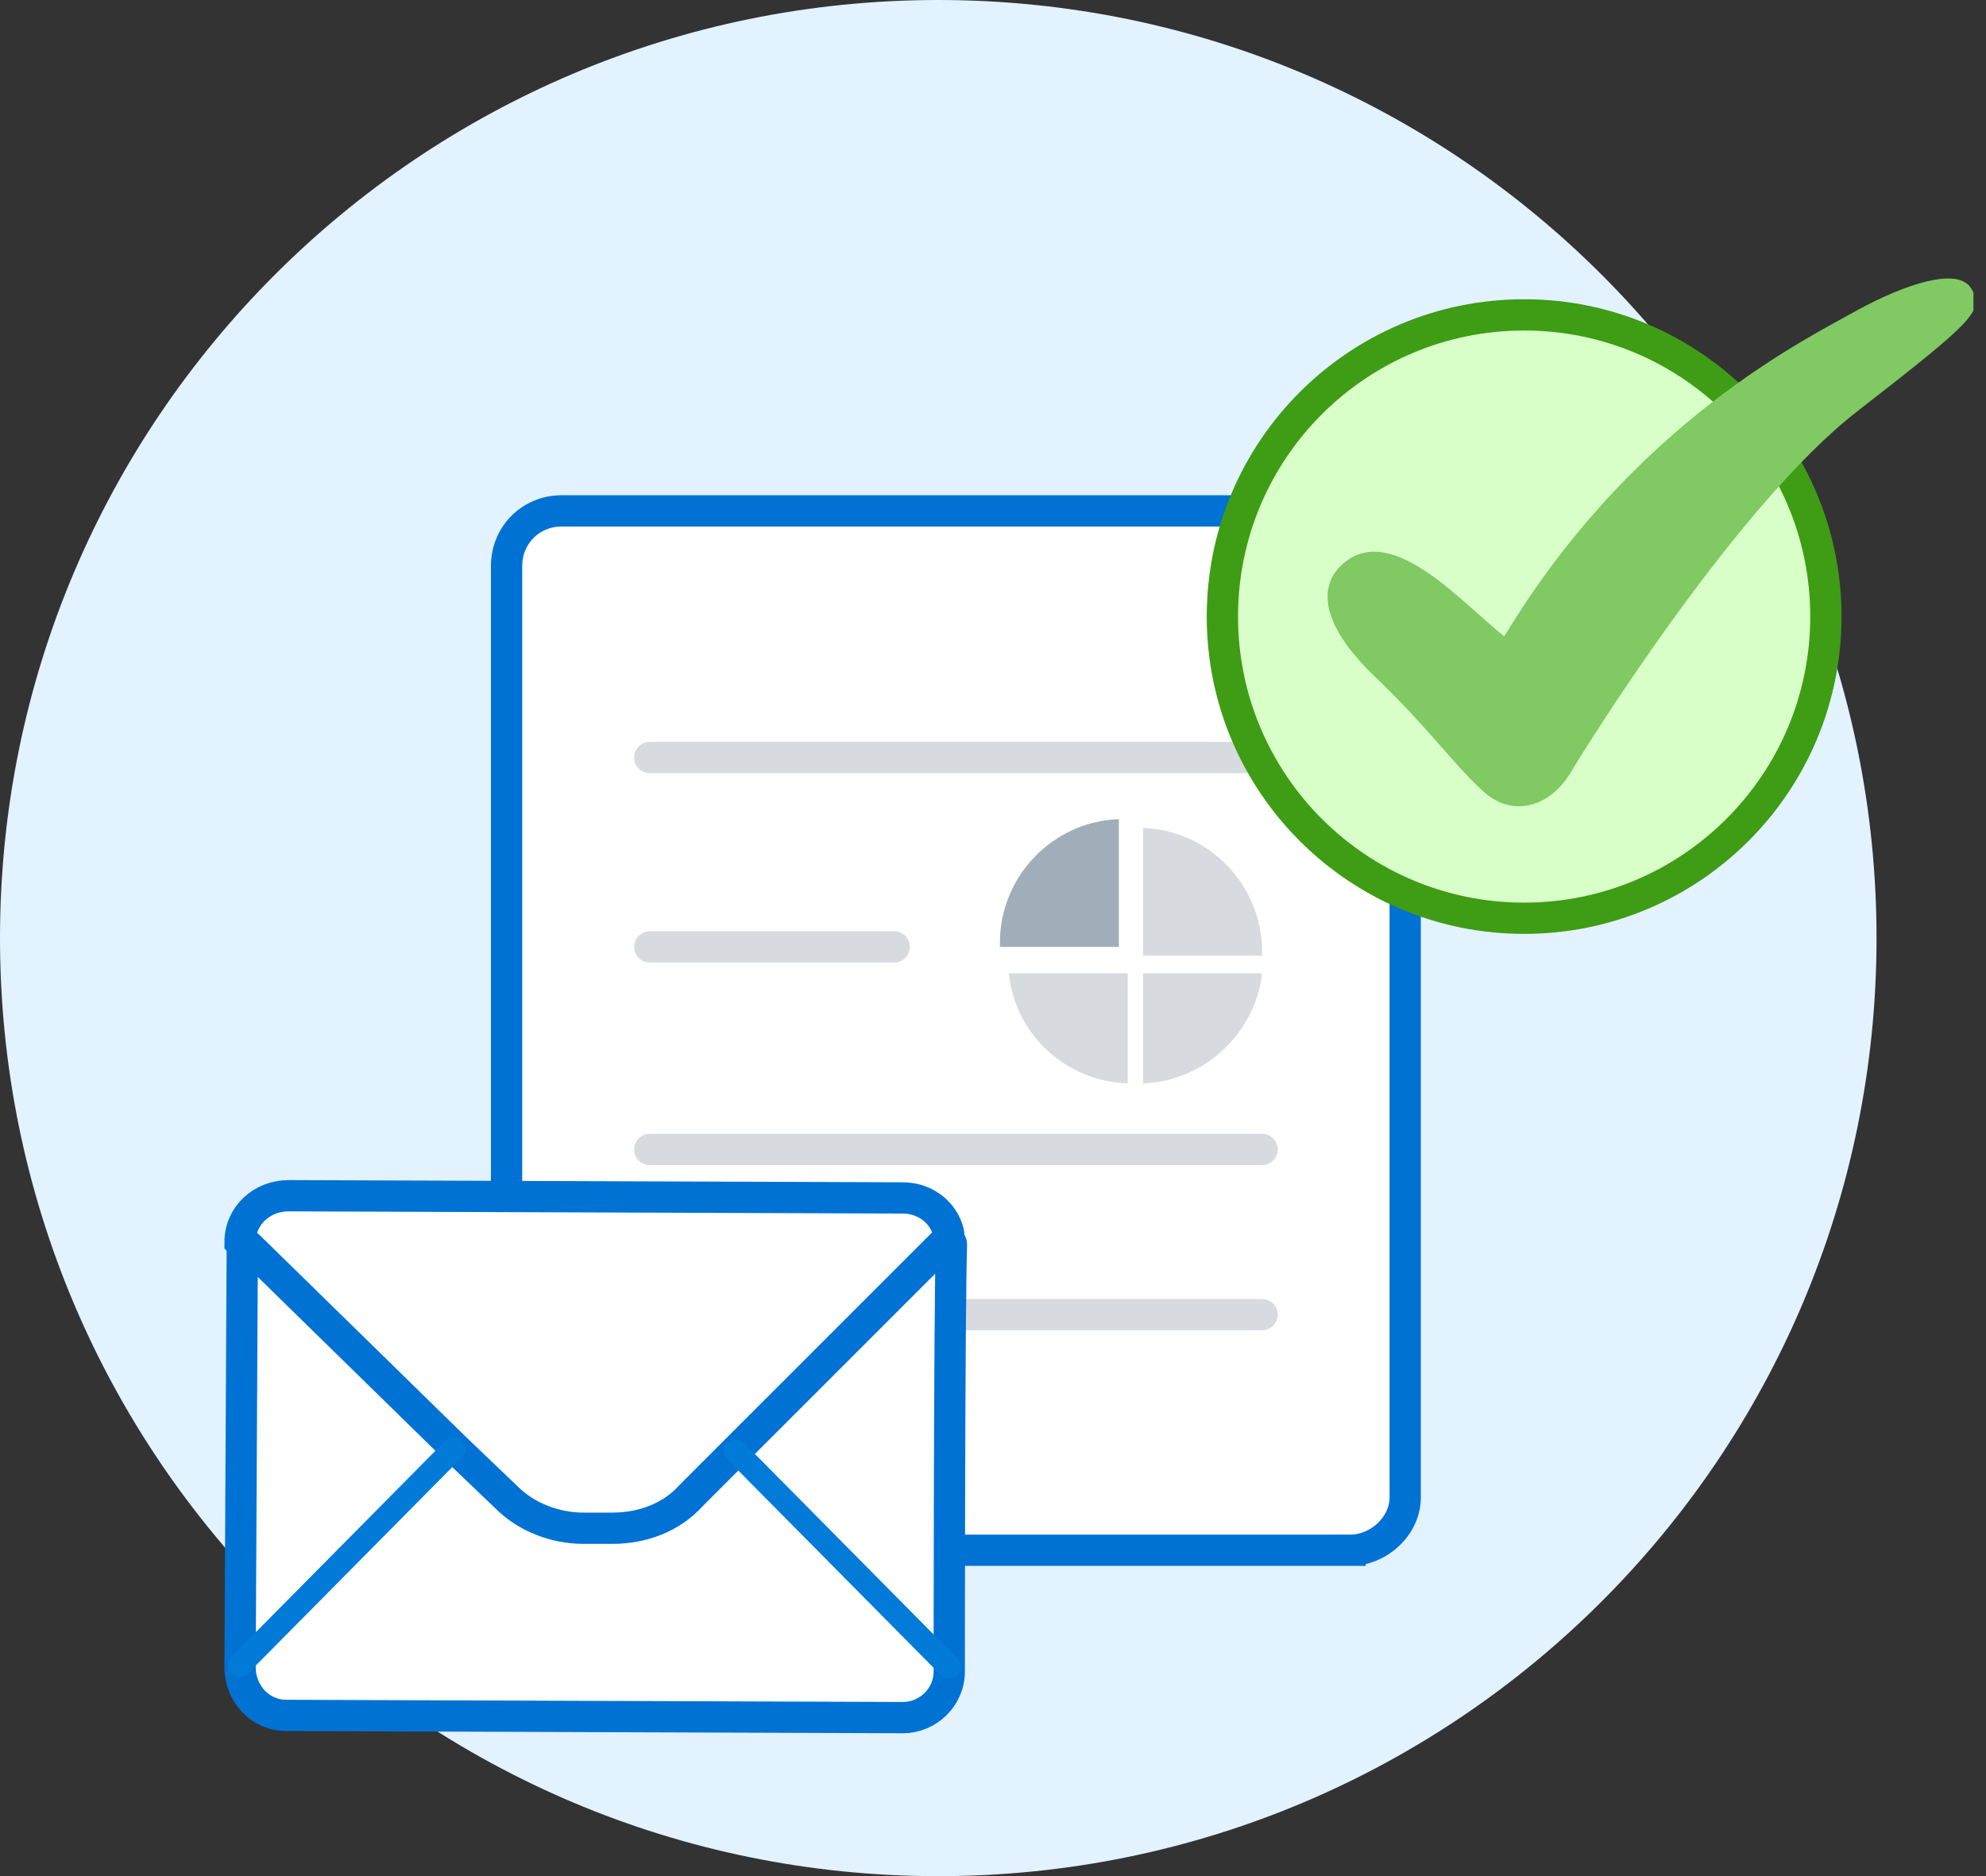 <svg fill="none" height="120" viewBox="0 0 127 120" width="127" xmlns="http://www.w3.org/2000/svg" xmlns:xlink="http://www.w3.org/1999/xlink"><rect x="0" y="0" width="127" height="120" fill="#333333" stroke="none"/><clipPath id="a"><path d="m0 0h126.197v120h-126.197z"/></clipPath><g clip-path="url(#a)"><path d="m60 120c33.137 0 60-26.863 60-60s-26.863-60-60-60-60 26.863-60 60 26.863 60 60 60z" fill="#e2f2ff"/><g stroke-width="2"><path d="m86.338 99.155h-50.422c-1.972 0-3.521-1.549-3.521-3.521v-59.437c0-1.972 1.549-3.521 3.521-3.521h50.422c1.972 0 3.521 1.549 3.521 3.521v59.577c0 1.831-1.69 3.38-3.521 3.38z" fill="#fff" stroke="#0072d3" stroke-linecap="round" stroke-miterlimit="10"/><path d="m41.549 73.521h39.155" stroke="#d7dade" stroke-linecap="round" stroke-linejoin="round" stroke-miterlimit="10"/><path d="m41.549 84.085h39.155" stroke="#d7dade" stroke-linecap="round" stroke-linejoin="round" stroke-miterlimit="10"/><path d="m41.549 48.451h39.155" stroke="#d7dade" stroke-linecap="round" stroke-linejoin="round" stroke-miterlimit="10"/><path d="m41.549 60.563h15.634" stroke="#d7dade" stroke-linecap="round" stroke-linejoin="round" stroke-miterlimit="10"/></g><path d="m72.113 62.253v7.042c-3.944-.141-7.183-3.099-7.606-7.042z" fill="#d7dade"/><path d="m80.704 62.253c-.422 3.803-3.662 6.901-7.606 7.042v-7.042z" fill="#d7dade"/><path d="m80.704 60.845v.282h-7.606v-8.169c4.225.141 7.606 3.662 7.606 7.887z" fill="#d7dade"/><path d="m71.549 52.394v8.169h-7.606c0-.141 0-.141 0-.282 0-4.225 3.38-7.747 7.606-7.887z" fill="#a1aeba"/><path d="m97.465 58.732c10.657 0 19.296-8.639 19.296-19.296 0-10.657-8.639-19.296-19.296-19.296-10.657 0-19.296 8.639-19.296 19.296 0 10.657 8.639 19.296 19.296 19.296z" fill="#d8ffc7" stroke="#3f9c15" stroke-miterlimit="10" stroke-width="2"/><path d="m86.056 35.916c-1.831 1.408-1.69 3.944 1.831 7.324 3.521 3.38 4.93 5.493 6.901 7.324s4.366.986 5.634-1.127c1.267-2.113 10.704-17.183 18.309-23.099 7.606-5.915 8.169-6.479 7.324-7.887-.845-1.408-4.225-.282-7.324 1.409-2.957 1.69-14.225 7.042-22.535 20.845-2.676-2.113-7.042-7.183-10.141-4.789z" fill="#80c963"/><path d="m60.704 79.155-13.662 13.662-2.958 2.958c-1.268 1.409-3.099 2.113-5.07 2.113h-1.831c-1.831 0-3.662-.704-4.93-1.972l-3.239-3.099-13.662-13.38c0-1.69 1.409-2.958 3.099-2.958l39.296.141c1.549 0 2.817 1.127 2.958 2.535z" fill="#fff" stroke="#0072d3" stroke-linecap="round" stroke-miterlimit="10" stroke-width="2"/><path d="m60.704 106.901c0 1.69-1.408 2.958-2.958 2.958l-39.437-.141c-1.69 0-2.958-1.408-2.958-3.098l.141-26.761c0-.282.282-.282.422-.141l13.239 12.958 3.24 3.099c1.268 1.268 3.099 1.972 4.929 1.972h1.831c1.972 0 3.803-.704 5.07-2.113l2.958-2.958 13.239-13.239c.141-.141.423 0 .423.141-.141 4.225-.141 27.324-.141 27.324z" fill="#fff" stroke="#0072d3" stroke-linecap="round" stroke-miterlimit="10" stroke-width="2"/><path d="m29.014 92.676-13.662 13.803" stroke="#027ad7" stroke-linecap="round" stroke-miterlimit="10" stroke-width="1.5"/><path d="m47.042 92.817 13.662 13.803" stroke="#027ad7" stroke-linecap="round" stroke-miterlimit="10" stroke-width="1.5"/></g></svg>